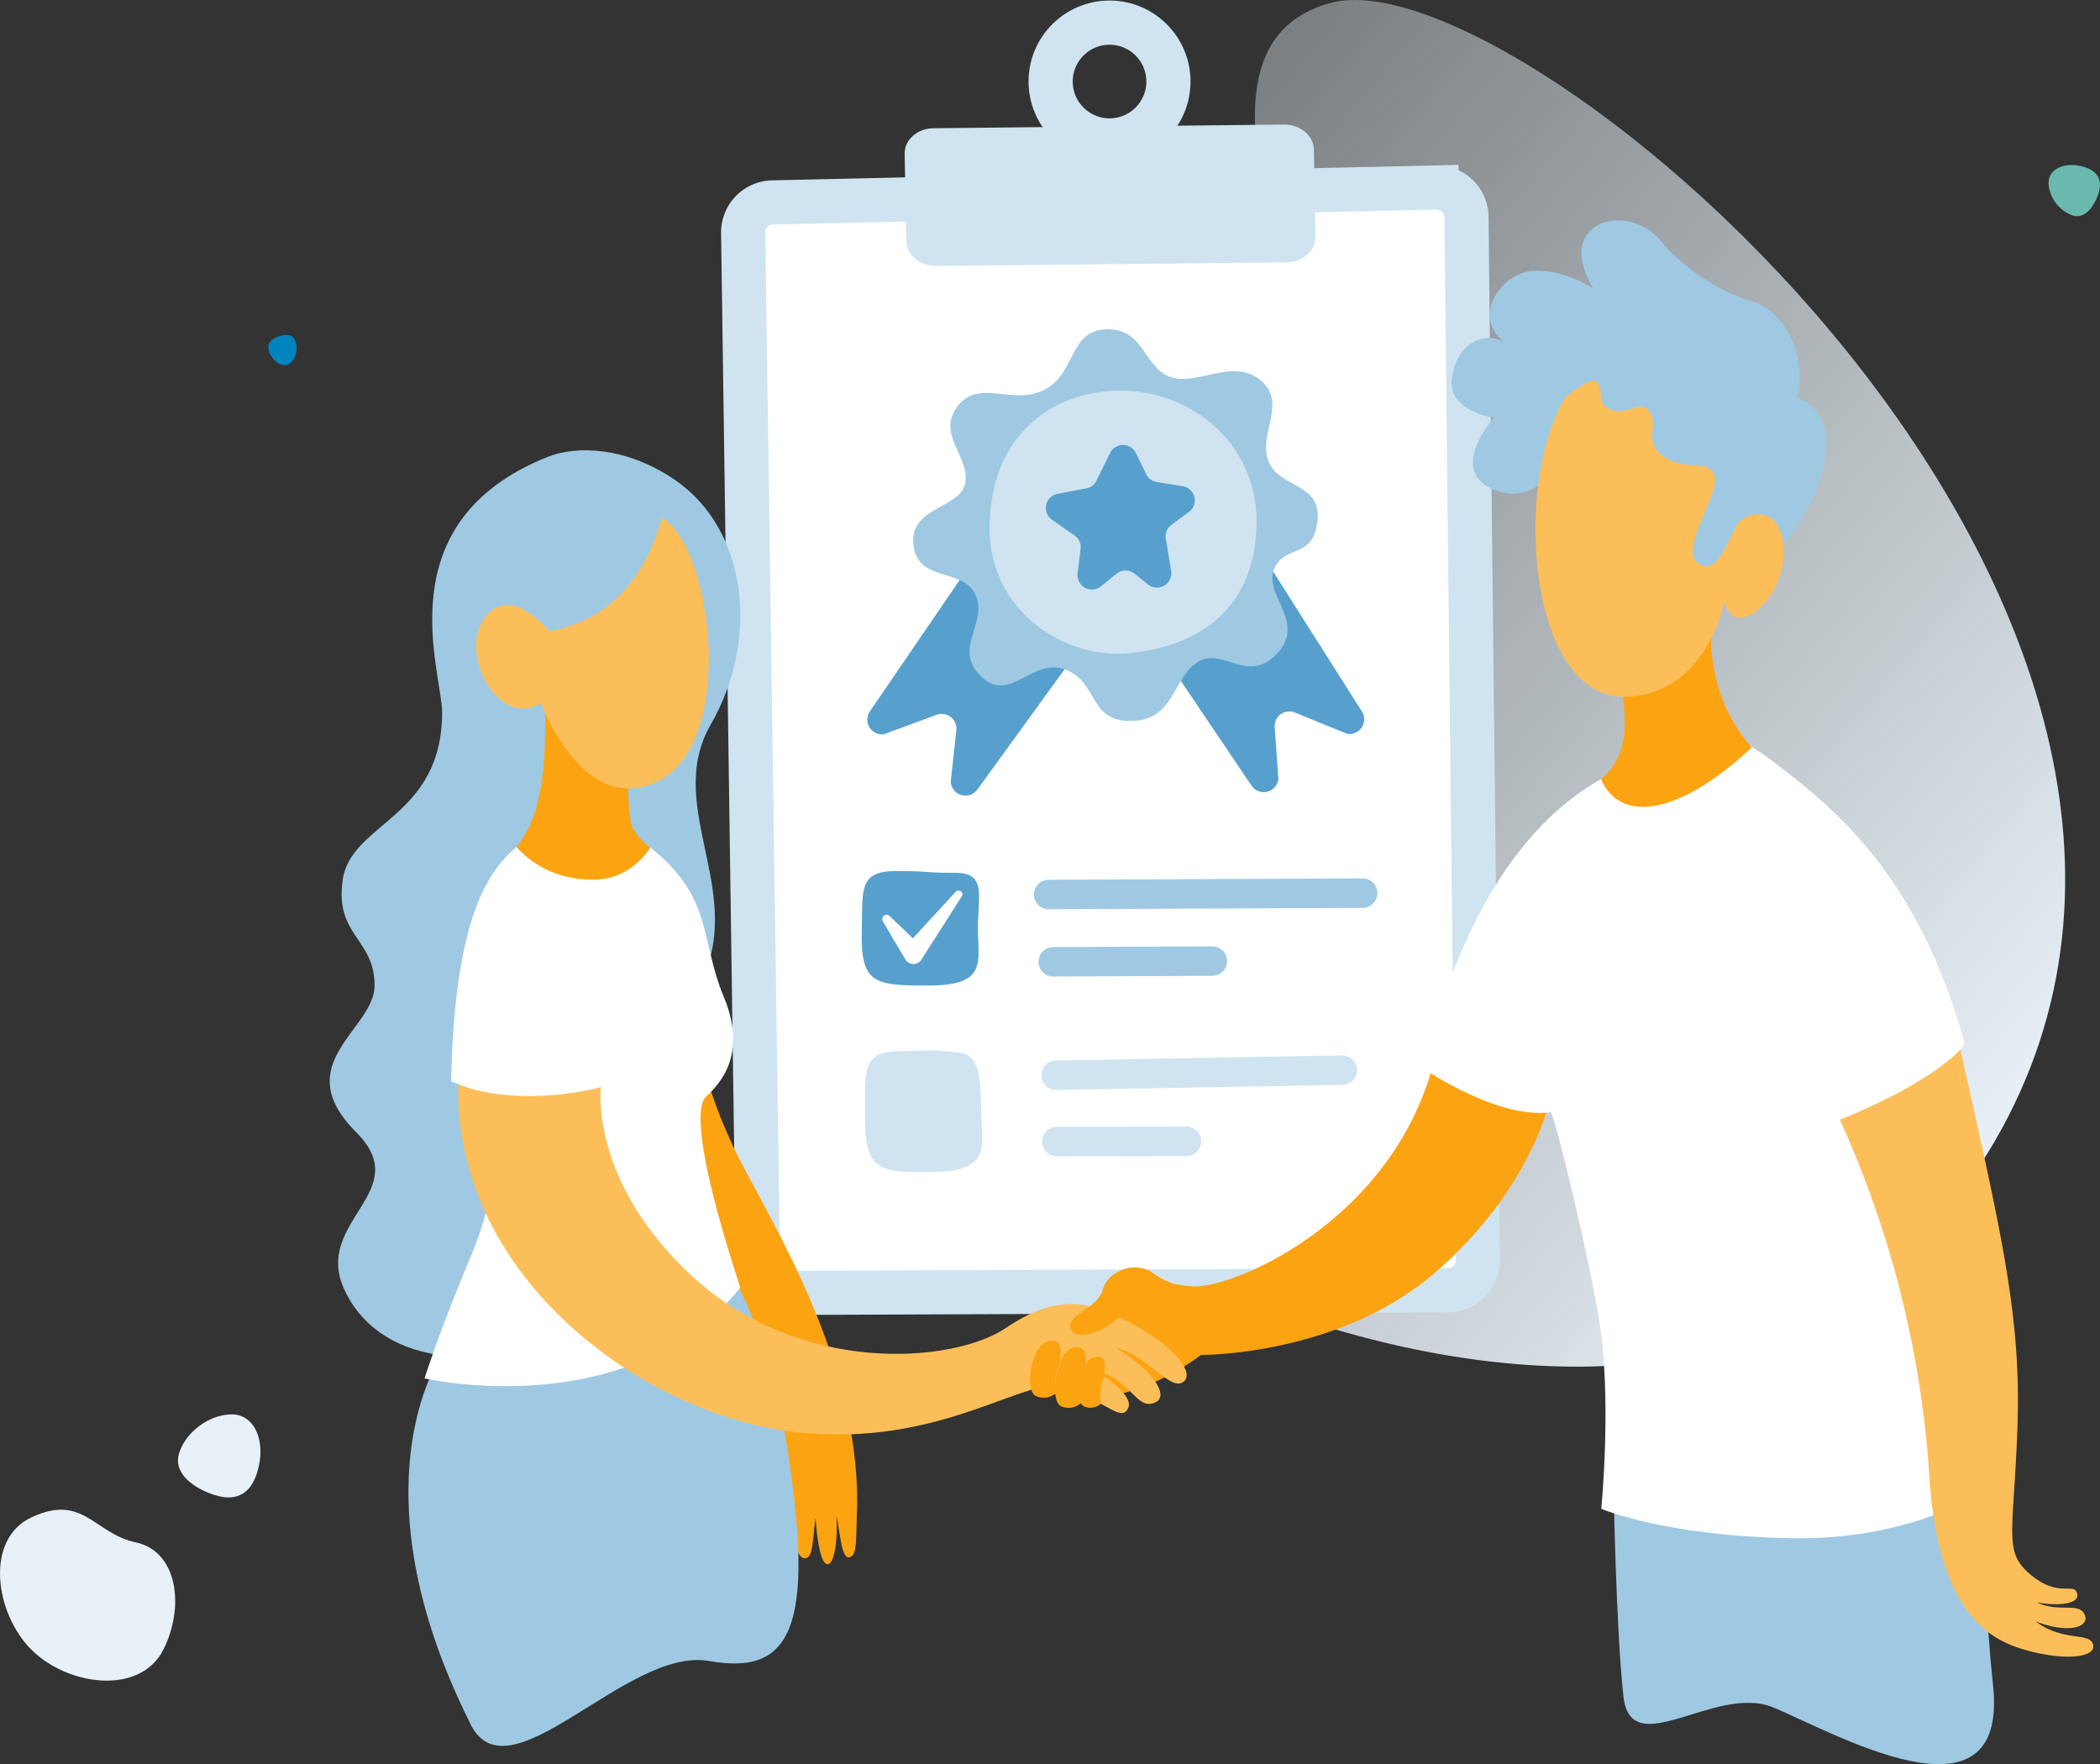 <svg xmlns="http://www.w3.org/2000/svg" xmlns:xlink="http://www.w3.org/1999/xlink" viewBox="0 0 570.51 479.24"><rect x="0" y="0" width="570.51" height="479.24" fill="#333333" stroke="none"/><defs><style>.cls-1{fill:url(#Unbenannter_Verlauf_18);}.cls-2{fill:#0084be;}.cls-2,.cls-3,.cls-4{fill-rule:evenodd;isolation:isolate;}.cls-3{fill:#69b9af;}.cls-4{fill:#e7f1f7;}.cls-12,.cls-5{fill:#fff;}.cls-11,.cls-5,.cls-7{stroke:#cfe4f0;}.cls-10,.cls-11,.cls-5,.cls-7{stroke-miterlimit:10;}.cls-5,.cls-7{stroke-width:12px;}.cls-6{fill:#cfe4f0;}.cls-10,.cls-11,.cls-7{fill:none;}.cls-8{fill:#57a0cd;}.cls-9{fill:#9fc9e2;}.cls-10{stroke:#9fc9e2;}.cls-10,.cls-11{stroke-linecap:round;stroke-width:8px;}.cls-13{fill:#fca311;}.cls-14{fill:#fcbe58;}</style><linearGradient id="Unbenannter_Verlauf_18" x1="5183.27" y1="7505.48" x2="5404.56" y2="7769.2" gradientTransform="matrix(0, 1, 1, 0, -7237.08, -5079.77)" gradientUnits="userSpaceOnUse"><stop offset="0" stop-color="#e7f1f7" stop-opacity="0.4"/><stop offset="1" stop-color="#e7f1f7"/></linearGradient></defs><g id="Ebene_2" data-name="Ebene 2"><g id="Ebene_1-2" data-name="Ebene 1"><g id="HGR_Fläche" data-name="HGR Fläche"><path class="cls-1" d="M361.39.81C413.9-13.62,625.1,167.08,541.84,310.17s-338.7.95-338.7-81.71,156.43-25.85,164.1-69.05S308.88,15.25,361.39.81Z"/><path class="cls-2" d="M74.83,91.79C76.44,91,79,90.36,80,92.18a5.63,5.63,0,0,1-.91,6.29c-1.58,1.59-4.28.47-5.69-2.24S73.84,92.3,74.83,91.79Z"/><path class="cls-3" d="M570.09,52.62c-1,3-3.38,6.94-6.9,5.94a9.86,9.86,0,0,1-6.66-8.89c0-3.93,4.71-5.88,9.81-4.26S570.67,50.78,570.09,52.62Z"/><path class="cls-4" d="M58.18,406.11C53.29,404.56,47,400.65,48.6,395s8-10.75,14.36-10.75,9.49,7.61,6.88,15.85S61.17,407.05,58.18,406.11Z"/><path class="cls-4" d="M8.5,412.25c14.09-6.64,17,4.34,28.4,6.78s13.33,17.5,7.49,29.11c-6.3,12.52-26,9.91-35.89,0S-4.18,418.22,8.5,412.25Z"/></g><path class="cls-5" d="M209.73,55l180.5-4.06a8.11,8.11,0,0,1,8.17,8.15l3.11,283.09a8.14,8.14,0,0,1-8,8.35l-179.61.71a8.12,8.12,0,0,1-8-8.12l-4-279.74A8.14,8.14,0,0,1,209.73,55Z"/><path class="cls-6" d="M253.59,34.84l95.27-1c4.4,0,8,3,8.09,6.74l.44,23.79c.07,3.76-3.43,6.84-7.82,6.89l-95.28,1c-4.39,0-8-3-8.09-6.74l-.43-23.79C245.7,38,249.2,34.89,253.59,34.84Z"/><circle class="cls-7" cx="301.43" cy="22.15" r="16"/><path class="cls-8" d="M309.27,167.87,340,213.44a4,4,0,0,0,7.3-1.86l-1-14a4,4,0,0,1,5.5-4l14.18,5.78a4,4,0,0,0,4-6.1l-30.31-47.78Z"/><path class="cls-8" d="M297.79,170l-32.26,44.49a4,4,0,0,1-7.24-2.11l1.52-14a4,4,0,0,0-5.36-4.19l-14.37,5.3a4,4,0,0,1-3.75-6.24l31.93-46.72Z"/><path class="cls-9" d="M283.73,105.89c8.72-4.51,6.53-16.08,16.84-16.42s9.92,10.07,17.19,12.86,17.06-5.24,24.61.88-.65,14.69,2.22,22.05,14.2,5.87,13.36,15.83c-.94,11.29-9.14,6.45-11.91,13.77-2.63,6.95,9.1,14.46.64,23-8,8-14.59-2.25-21.32,2s-6.26,15.58-17.57,16c-12.31.45-9.13-10.47-18.38-13.95-8.91-3.36-15,9.16-22.62,2.1-8.26-7.69,1.6-14.5-1.67-22.17-3.35-7.89-15.94-3.31-17-14-1-10.42,13.39-9.69,14.18-17S254.58,118,260,110.55C265.83,102.58,275,110.39,283.73,105.89Z"/><path class="cls-6" d="M307.22,177.41c-18.59,2-38.53-11.95-38.38-34.15.18-26.11,18.46-37.78,37-37.12s36.3,14.89,35.51,37.08S325.81,175.45,307.22,177.41Z"/><path class="cls-8" d="M292.77,155.7l.8-6.55a3.89,3.89,0,0,0-1.63-3.67l-6.18-4.31a3.9,3.9,0,0,1,1.5-7l7.85-1.49a3.84,3.84,0,0,0,2.77-2.11l3.7-7.51a3.9,3.9,0,0,1,7,0l2.82,5.76a3.9,3.9,0,0,0,2.89,2.14l7,1.12a3.9,3.9,0,0,1,1.7,7l-4.76,3.52a3.91,3.91,0,0,0-1.52,3.77l1.46,8.72a3.9,3.9,0,0,1-6.29,3.69l-3.66-2.93a3.9,3.9,0,0,0-4.89,0l-4.2,3.4A3.9,3.9,0,0,1,292.77,155.7Z"/><path class="cls-8" d="M234.12,252.53c.26-10.43-.93-15.84,9-15.88s7.78.51,16.43.47,6.08,6.53,6.12,15.26,2.66,15.28-12.9,15.35S233.76,267.27,234.12,252.53Z"/><path class="cls-6" d="M235,302.53c.11-11-1.16-16.74,8.78-16.92s7.82-.54,16.44.29c6.06.58,6.17,6.82,6.34,16.07s2.88,16.13-12.68,16.41S234.86,318.14,235,302.53Z"/><line class="cls-10" x1="284.88" y1="243.01" x2="370.2" y2="242.64"/><line class="cls-10" x1="286.14" y1="261.29" x2="329.38" y2="261.1"/><line class="cls-11" x1="286.89" y1="292.11" x2="364.69" y2="290.72"/><line class="cls-11" x1="287.14" y1="310.13" x2="322.3" y2="310.08"/><path class="cls-12" d="M241.68,248.86l8.68,8.3-4.43,0,13.65-14.82a1,1,0,0,1,1.64,1.27l-10.84,17-.07.11a2.56,2.56,0,0,1-3.53.78,2.46,2.46,0,0,1-.82-.85l-6.11-10.34a1.18,1.18,0,0,1,.41-1.62A1.19,1.19,0,0,1,241.68,248.86Z"/><path class="cls-13" d="M187.57,275s3.33,20.61,13.31,39.9,32.17,55.08,32,93.43c-.39,9.85.1,14.28-2.11,14.74s-2.42-6.26-3.54-11.24c.44,5.76-.46,13.17-2.41,13.13s-2.93-7.4-3.25-12.63c-.9,6.23-.55,11.3-3.16,11-3.4-.43-4.65-17.12-4.65-17.12l-28.58-88.95Z"/><path class="cls-9" d="M148.72,124.15c8.16-3.26,21.62-2.67,34.59,6.19,19.91,13.61,23.07,43.45,9.77,66.51s11.55,47-4.4,73.16,6.79,71.77-22.4,87.15c-36.86,19.41-64.42,12.12-72.9-7.18-8.09-18.42,19.49-26.28,3.39-42.37-18.71-18.71,5-27.92,5-39.87,0-12.82-10.91-13.53-8.66-28.76,2.28-15.54,27-16.73,27-45.45C120.1,182.39,104.46,141.85,148.72,124.15Z"/><path class="cls-9" d="M119.43,369.13s-23.6,34.92,8,98.43c10,22.94,42.56-20.3,65.17-16.32s30.24-8.49,19.6-67.84c-5.66-31.59-28.28-62.51-28.28-62.51Z"/><path class="cls-12" d="M145.15,225.8c-5.81,6.55-21.44,9.48-22.59,68,11.64,4.48,14.14,5,14.14,5s-.33,22.45-8.75,42.4-12.62,33.26-12.62,33.26,55.43,12.84,85.79-24.63c-10.66-32.59-12.66-48.77-9.33-51.88s11.52-11.09,4.87-27.05-2.74-26.84-20-40.7C166.93,222.38,151,219.25,145.15,225.8Z"/><path class="cls-9" d="M438.35,403.61s.67,38.91,2.68,57.2,24.94-3.34,40.57,3,64.19,34.56,59.85-6,1.31-55.2-22.63-72.15S438.35,403.61,438.35,403.61Z"/><path class="cls-13" d="M147.86,186.67c1.33,26.6-2.38,37-7.53,43.45,3.55,4,10.2,8.87,20.84,8.86s15.49-8.79,15.49-8.79a16.08,16.08,0,0,1-4.85-5.4c-1.39-2.88-1.33-18.18-1.33-18.18l-22.62-19.94"/><path class="cls-9" d="M424,125.28s-7,13-18.79,7.49.66-19.29.66-19.29-12.47-1.66-11.48-10.47,7.65-13.14,14-10.32c-8.65-7-.34-18.62,8.14-19.12s16.29,4.82,16.29,4.82-6.15-9.54-1.33-15.13c4.49-5.22,14.46-4.33,19.62,2.15s15.8,14,24.45,16.29,15.63,14.13,12.64,26.43c12.8,4.15,10,24.61-7,43.9C460.88,160,424,125.28,424,125.28Z"/><path class="cls-14" d="M155.82,141.88a21.86,21.86,0,0,1,24.39-.89c13.3,8,20,61.18-1.75,71.38s-33.26-25.7-33.26-25.7Z"/><path class="cls-13" d="M389.43,288.9l31.59,10s-5,24.28-31.24,46.9-63.51,22.3-63.51,22.3S299,389.69,277.39,374.4c19.17-10.91,16-28.95,45.63-25C333,351.09,377.8,332.8,389.43,288.9Z"/><path class="cls-12" d="M387.1,290.56s10.73-63,53.29-81.6c29.93-6.66,25.49-14.08,42.12-1.45s38.92,31.13,51.24,76c-7.09,11.81-28.43,18.8-28.43,18.8l35.45,101.58s-19.62,14.64-54.2,14-51.55-8-51.55-8,3-30.26-.68-51.88c-3.28-19.37-11.32-52.2-13-55.86C407.05,304.19,387.1,290.56,387.1,290.56Z"/><path class="cls-9" d="M180.87,135s-4,39.57-42.88,36.93S128.32,117.06,180.87,135Z"/><path class="cls-13" d="M465.87,163.84s-5.65,21.28,10,39.23c-20.28,19-35.91,20.3-40.9,8.66,8.31-7.43,7-16.62,4.64-31.26S465.87,163.84,465.87,163.84Z"/><path class="cls-14" d="M163.22,295.37s-20.94,5.84-38.75-.73c-1,52.54,50.5,89.77,91.4,94.41s63.64-16.53,74.49-12,14.41,9.2,16.13,5.49c1.81-3.92-9.15-10.31-9.15-10.31,10,2.38,11.2,10.75,16.19,8.92S312,371.28,303,366.08c8.87,2,15.38,12.75,18.85,9,2.43-2.66-3.56-10.08-15.86-16.29-10.09-5.1-18.46-7.64-32.75,2s-56,13-85.42-14.28C160.05,320.74,163.22,295.37,163.22,295.37Z"/><path class="cls-14" d="M151.84,174.69s-12-17.28-20-7.08,4.89,33.25,17.3,21.72S151.84,174.69,151.84,174.69Z"/><path class="cls-14" d="M446.67,93.46s-19.07-.44-26.6,27.05-.86,70.94,23.08,68.72,27.48-31.93,27.92-42.57S479.48,100.54,446.67,93.46Z"/><path class="cls-14" d="M468.2,162.17c1.77,9.09,8.42,6,13.08-.89s4.87-20.39-2.67-21.5-10.86,9.76-10.86,9.76Z"/><path class="cls-14" d="M499.83,304.16s22.12-8.32,32.75-19c11.66,51.87,16.49,73.21,15.5,102.47s-4,33.92,3.67,40.24,11.64,1.88,12.53,5-5.76,3.44-10.86,2.44c5.65,2.88,11.19-.11,12.86,3.21s-3.88,5.55-13.19,2c7.53,5.65,14.52,2.77,15.52,6.21s-7,4.54-17.41,1.78-24.61-9.64-27.06-47.55A276.79,276.79,0,0,0,499.83,304.16Z"/><path class="cls-13" d="M286.89,378.47a5.19,5.19,0,0,1-5.25.89c-3.38-1.06-1.7-13.23,2.62-14.82s4.5,2.64,3.19,6.88A13.84,13.84,0,0,0,286.89,378.47Z"/><path class="cls-13" d="M293.68,381.17a5,5,0,0,1-5.25.94c-3.38-1.12-1.7-14.07,2.62-15.76s4.5,2.81,3.19,7.31A15.67,15.67,0,0,0,293.68,381.17Z"/><path class="cls-13" d="M321.16,349.15s-3,.19-8-3.35-12.31-.37-13.61,4.66-10.44,6.9-8.57,10.82,14.17-1.13,16-8.21Z"/><path class="cls-9" d="M418,114.31s13.22-12.56,15.54-10.73c2.63,2.07-.25,6,3.83,7.64,5,2.08,8.07-3.25,10.89.83,2.41,3.49-2,7.9,3.58,11.89,6.12,4.38,11.55.41,13.8,5s-10,20.62-4.15,24.2,8.14-8.24,12.63-14.22c0,0,9.94-21.4-2.48-36s-37.69-16-44.89-5.64S418,114.31,418,114.31Z"/><path class="cls-13" d="M299.1,381.34a4.26,4.26,0,0,1-4.48.79c-2.89-.95-1.45-11.9,2.24-13.33s3.84,2.38,2.72,6.19A13.12,13.12,0,0,0,299.1,381.34Z"/></g></g></svg>